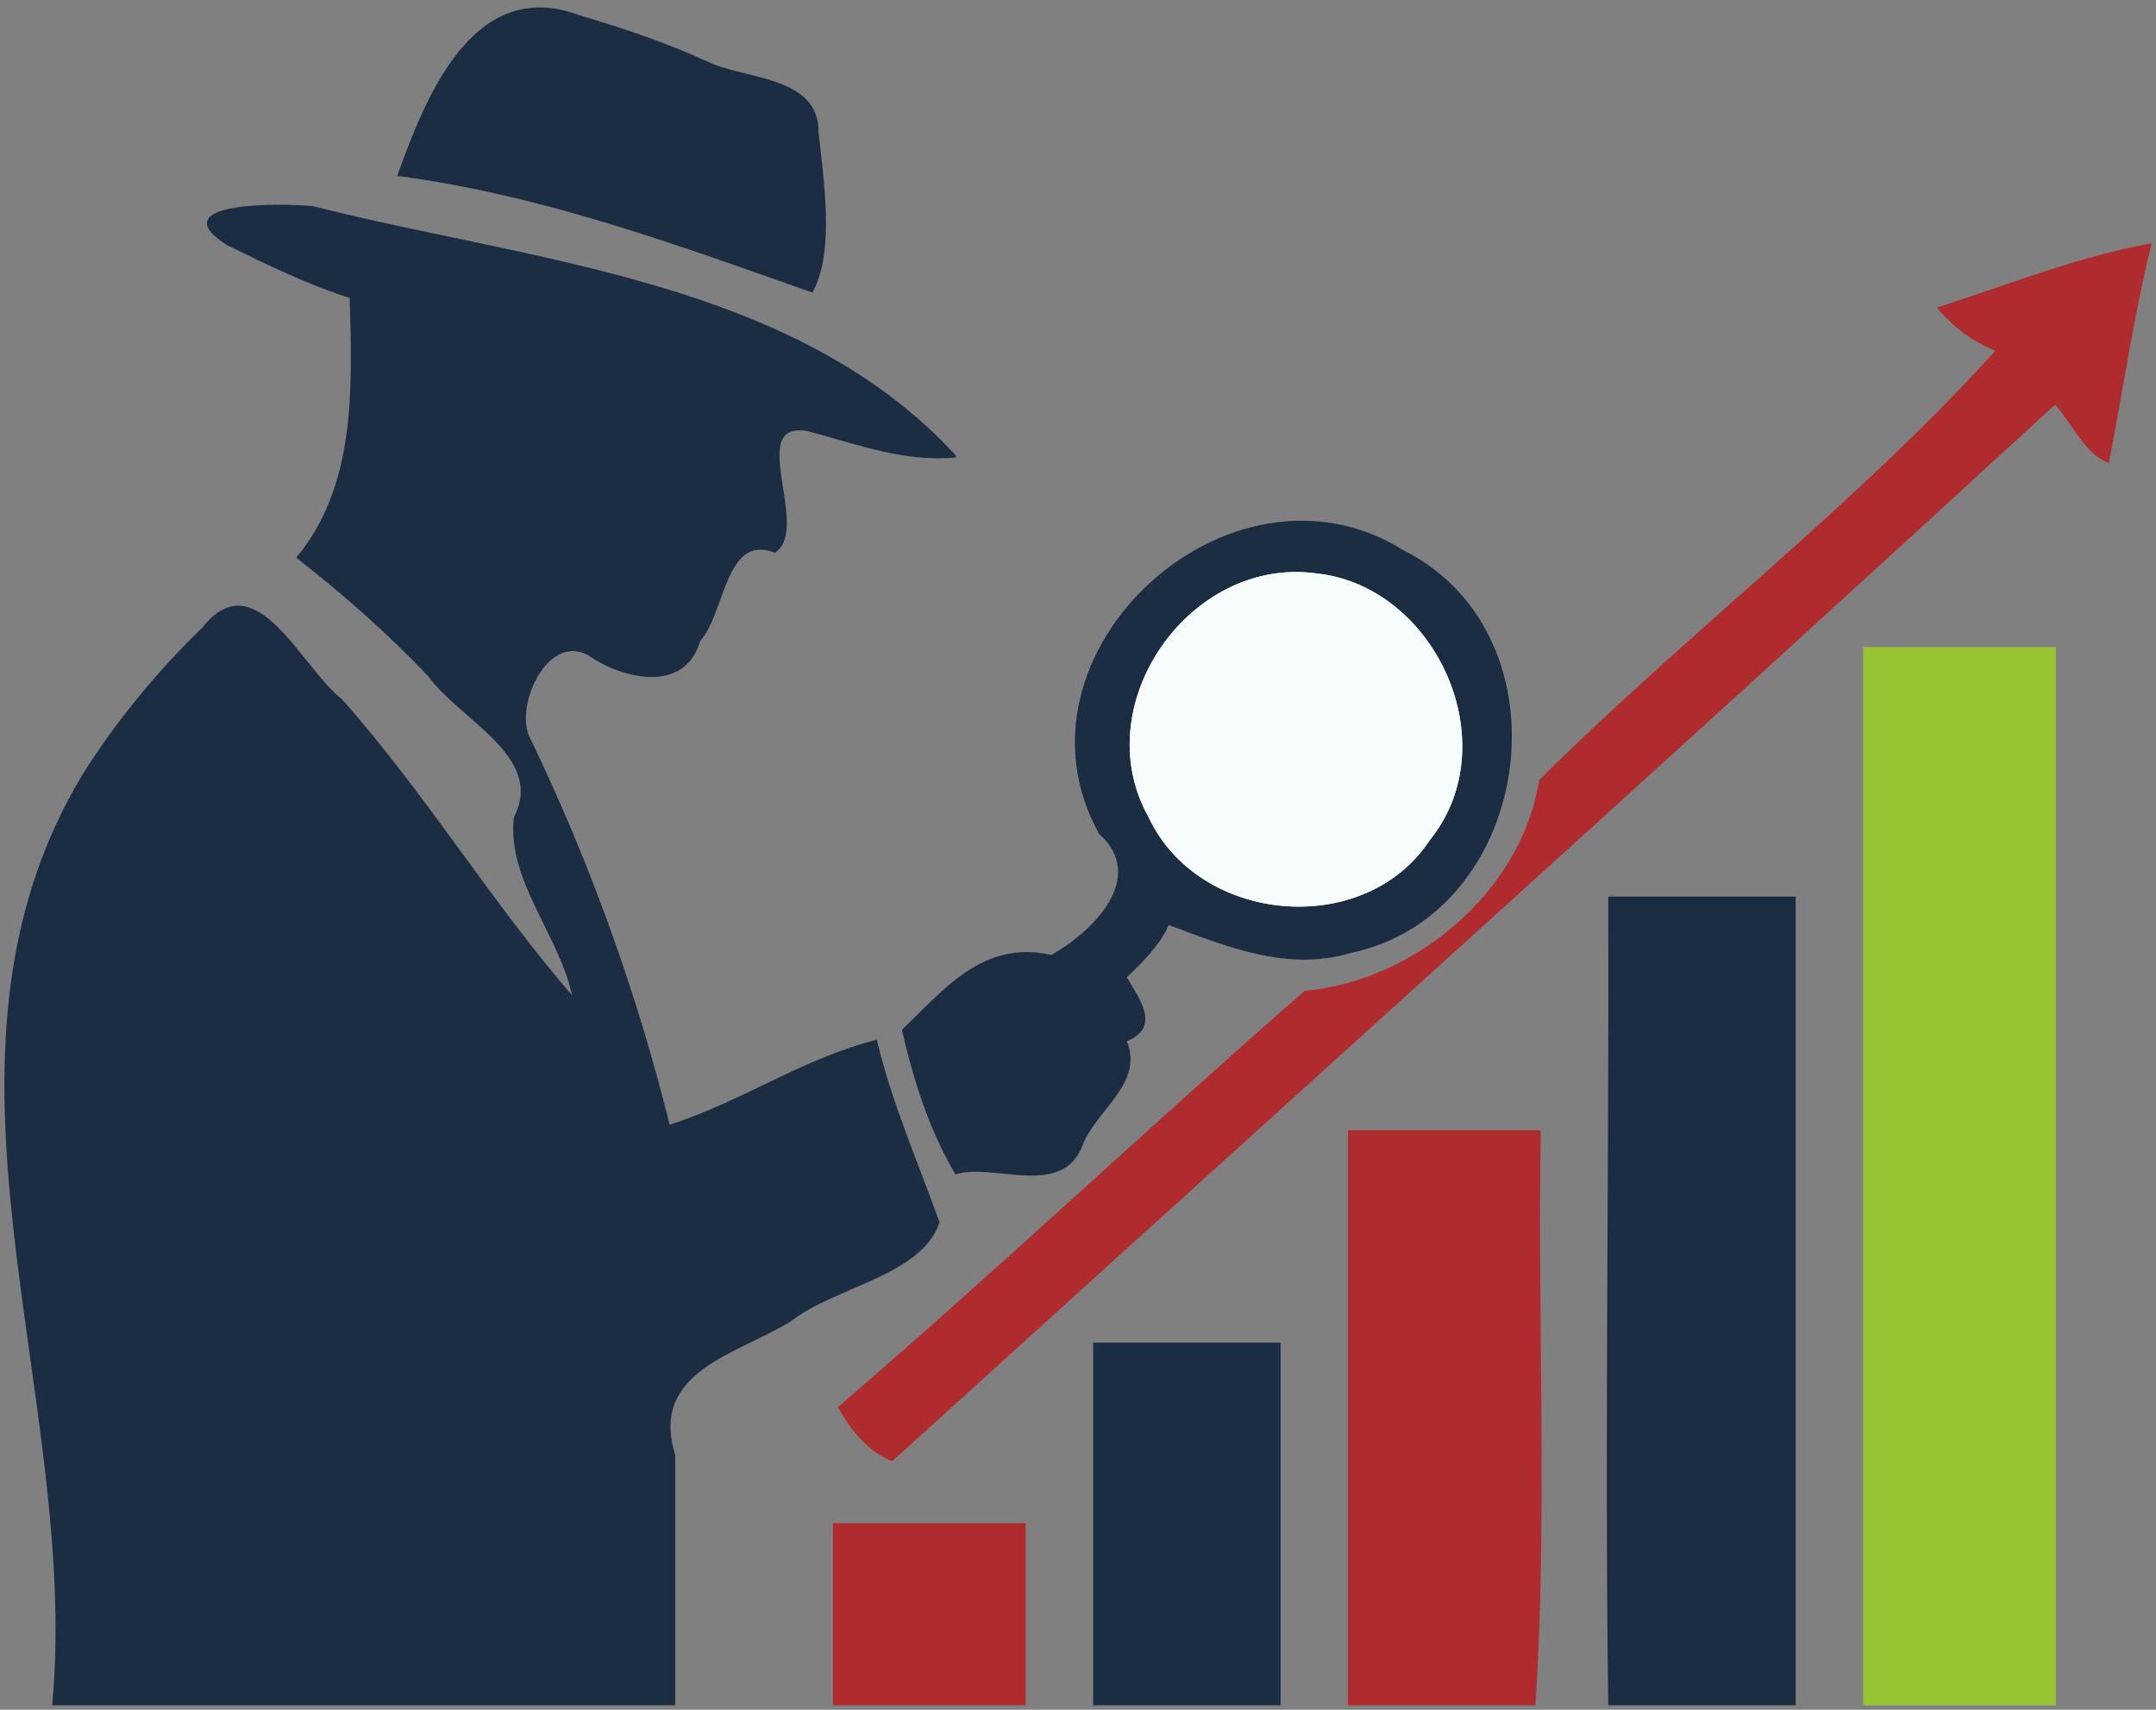 <svg width="406" height="322" xmlns="http://www.w3.org/2000/svg">
    <rect width="100%" height="100%" fill="#808080" stroke="none"/>
    <g>
        <g id="svg_3" stroke-width="0.3" stroke="#1A2D42" fill-opacity="0" fill="None">
            <path id="svg_4" d="m75,33c27,3.57 52.56,12.96 77.92,21.92c4.14,-7.7 2.05,-20.81 1.08,-29.92c0.16,-10.62 -13.68,-9.85 -20.77,-13.23c-7.79,-3.63 -16.02,-6.32 -24.22,-8.78c-19.94,-7.46 -28.87,15.79 -34.01,30.01z"/>
        </g>
        <g id="svg_5" stroke-width="0.3" stroke="#1A2D42" fill-opacity="0" fill="None">
            <path id="svg_6" d="m180,86c-30.34,-33.11 -79.63,-36.53 -121,-47c-6.02,-0.67 -28.81,-0.84 -16.08,7.08c7.55,3.68 15.13,7.41 23.08,9.92c0.52,17.31 1.12,35.57 -10,49c8.66,6.78 16.98,14.05 24.75,22.25c6.01,8.33 22.08,15.17 16.18,26.68c-1.43,11.86 8.81,22.41 11.07,34.07c-15.49,-17.82 -27.88,-38.38 -43.75,-56.25c-7.63,-5.93 -16.14,-25.99 -26,-13.5c-8.68,8.43 -16.2,17.61 -22.48,27.52c-32.52,53.77 -0.47,116.31 -5.77,175.23c39,0 78,0 117,0c0,-15.67 0,-31.33 0,-47c-4.91,-15.87 11.8,-19.09 21.77,-25.23c8.55,-6.68 24.54,-8.56 28.01,-18.55c-4.07,-11.32 -8.97,-22.5 -11.78,-34.22c-13.64,3.4 -25.62,11.8 -39,16c-6.22,-25.05 -15.04,-49.54 -26.23,-72.77c-3.27,-5.64 2.94,-20.26 11,-16c6.42,4.52 18.09,7.3 20.93,-2.53c4.81,-5.42 4.71,-20.39 14.22,-16.78c6.67,-4.52 -5.73,-24.76 6.06,-22.9c9.17,2.34 18.01,5.94 28.02,4.98z"/>
        </g>
        <g id="svg_7" stroke-width="0.3" stroke="#B02B2E" fill-opacity="0" fill="None">
            <path id="svg_8" d="m405,46c-13.71,2.51 -26.75,7.72 -40,12c2.8,3.41 6.92,6.47 11,8c-26.07,28.89 -58.24,53.35 -86.02,80.98c-3.39,21.24 -23.67,37.92 -44.23,39.77c-29.5,25.73 -58.05,52.75 -87.75,78.25c2.03,3.97 5.74,8.48 10,10c72.79,-66.09 146.3,-132.16 219,-199c3.28,3.54 5.59,9.27 10,11c2.7,-13.67 4.61,-27.53 8,-41z"/>
        </g>
        <g id="svg_9" stroke-width="0.3" stroke="#1A2D42" fill-opacity="0" fill="None">
            <path id="svg_10" d="m220,174c10.9,4.08 22.51,8.91 34.32,5.32c34.5,-7.17 41.71,-59.62 9.91,-75.55c-32.5,-20.39 -75.84,19.42 -57.15,53.15c9.37,8.49 -1.51,18.87 -9.08,23.08c-12.92,-2.99 -20.41,6.79 -28,14c2.14,9.31 5.1,18.7 10,27c7.03,-2.21 19.93,4.56 23.7,-5.3c2.51,-6.74 11.69,-11.71 8.3,-19.7c6.73,-2.64 2.14,-8.17 0,-12c2.95,-2.76 6.47,-6.24 8,-10m28,-66c22.37,2.45 35.93,32.09 21.23,50.23c-12.22,18.6 -43.52,15.93 -53,-4.46c-11.72,-21.05 7.82,-49.13 31.77,-45.77z"/>
        </g>
        <g id="svg_11" stroke-width="0.3" stroke="#F7FDFD" fill-opacity="0" fill="None">
            <path id="svg_12" d="m248,108c-23.95,-3.36 -43.49,24.72 -31.77,45.77c9.48,20.39 40.78,23.06 53,4.46c14.7,-18.14 1.14,-47.78 -21.23,-50.23z"/>
        </g>
        <g id="svg_13" stroke-width="0.3" stroke="#97C432" fill-opacity="0" fill="None">
            <path id="svg_14" d="m387,122c-12,0 -24,0 -36,0c0,66.33 0,132.67 0,199c12,0 24,0 36,0c0,-66.33 0,-132.67 0,-199z"/>
        </g>
        <g id="svg_15" stroke-width="0.3" stroke="#1A2D42" fill-opacity="0" fill="None">
            <path id="svg_16" d="m338,169c-11.67,0 -23.33,0 -35,0c0.18,51.18 -0.69,101.13 0,152c11.67,0 23.33,0 35,0c0,-50.67 0,-101.33 0,-152z"/>
        </g>
        <g id="svg_17" stroke-width="0.3" stroke="#B02B2E" fill-opacity="0" fill="None">
            <path id="svg_18" d="m290,213c-12,0 -24,0 -36,0c0,36 0,72 0,108c11.67,0 23.33,0 35,0c2.31,-35.51 0.35,-72.08 1,-108z"/>
        </g>
        <g id="svg_19" stroke-width="0.3" stroke="#1A2D42" fill-opacity="0" fill="None">
            <path id="svg_20" d="m241,253c-11.67,0 -23.33,0 -35,0c0,22.67 0,45.33 0,68c11.67,0 23.33,0 35,0c0,-22.67 0,-45.33 0,-68z"/>
        </g>
        <g id="svg_21" stroke-width="0.3" stroke="#B02B2E" fill-opacity="0" fill="None">
            <path id="svg_22" d="m193,287c-12,0 -24,0 -36,0c0,11.33 0,22.67 0,34c12,0 24,0 36,0c0,-11.33 0,-22.67 0,-34z"/>
        </g>
        <g id="svg_23" stroke="None" fill="#1A2D42">
            <path id="svg_24" d="m75,33c27,3.57 52.56,12.96 77.92,21.92c4.14,-7.7 2.05,-20.81 1.08,-29.92c0.16,-10.62 -13.68,-9.85 -20.77,-13.23c-7.79,-3.63 -16.02,-6.32 -24.22,-8.78c-19.94,-7.46 -28.87,15.79 -34.01,30.01z"/>
        </g>
        <g id="svg_25" stroke="None" fill="#1A2D42">
            <path id="svg_26" d="m180,86c-30.34,-33.11 -79.63,-36.53 -121,-47c-6.02,-0.67 -28.81,-0.84 -16.08,7.08c7.55,3.68 15.13,7.41 23.08,9.92c0.52,17.31 1.12,35.57 -10,49c8.66,6.78 16.98,14.05 24.75,22.25c6.01,8.33 22.08,15.17 16.18,26.68c-1.43,11.86 8.81,22.41 11.07,34.07c-15.49,-17.82 -27.88,-38.38 -43.75,-56.25c-7.63,-5.93 -16.14,-25.99 -26,-13.5c-8.68,8.43 -16.2,17.61 -22.48,27.52c-32.52,53.77 -0.47,116.31 -5.77,175.23c39,0 78,0 117,0c0,-15.67 0,-31.33 0,-47c-4.91,-15.87 11.8,-19.09 21.77,-25.23c8.55,-6.68 24.54,-8.56 28.01,-18.55c-4.07,-11.32 -8.97,-22.5 -11.78,-34.22c-13.64,3.4 -25.62,11.8 -39,16c-6.22,-25.05 -15.04,-49.54 -26.23,-72.77c-3.27,-5.64 2.94,-20.26 11,-16c6.42,4.52 18.09,7.3 20.93,-2.53c4.81,-5.42 4.71,-20.39 14.22,-16.78c6.67,-4.52 -5.73,-24.76 6.06,-22.9c9.17,2.34 18.01,5.94 28.02,4.98z"/>
        </g>
        <g id="svg_27" stroke="None" fill="#B02B2E">
            <path id="svg_28" d="m405,46c-13.71,2.51 -26.75,7.72 -40,12c2.8,3.41 6.92,6.47 11,8c-26.07,28.89 -58.24,53.35 -86.02,80.98c-3.39,21.24 -23.67,37.92 -44.23,39.77c-29.5,25.73 -58.05,52.75 -87.75,78.25c2.03,3.97 5.74,8.48 10,10c72.79,-66.09 146.3,-132.16 219,-199c3.28,3.54 5.59,9.27 10,11c2.7,-13.67 4.61,-27.53 8,-41z"/>
        </g>
        <g id="svg_29" stroke="None" fill="#1A2D42">
            <path id="svg_30" d="m220,174c10.9,4.08 22.51,8.91 34.32,5.32c34.5,-7.17 41.71,-59.62 9.91,-75.55c-32.5,-20.39 -75.84,19.42 -57.15,53.15c9.37,8.49 -1.51,18.87 -9.08,23.08c-12.92,-2.99 -20.41,6.79 -28,14c2.14,9.31 5.1,18.7 10,27c7.03,-2.21 19.93,4.56 23.7,-5.3c2.51,-6.74 11.69,-11.71 8.3,-19.7c6.73,-2.64 2.14,-8.17 0,-12c2.95,-2.76 6.47,-6.24 8,-10m28,-66c22.37,2.45 35.93,32.09 21.23,50.23c-12.22,18.6 -43.52,15.93 -53,-4.46c-11.72,-21.05 7.82,-49.13 31.77,-45.77z"/>
        </g>
        <g id="svg_31" stroke="None" fill="#F7FDFD">
            <path id="svg_32" d="m248,108c-23.95,-3.36 -43.49,24.72 -31.77,45.77c9.48,20.39 40.78,23.06 53,4.46c14.7,-18.14 1.14,-47.78 -21.23,-50.23z"/>
        </g>
        <g id="svg_33" stroke="None" fill="#97C432">
            <path id="svg_34" d="m387,122c-12,0 -24,0 -36,0c0,66.33 0,132.67 0,199c12,0 24,0 36,0c0,-66.33 0,-132.67 0,-199z"/>
        </g>
        <g id="svg_35" stroke="None" fill="#1A2D42">
            <path id="svg_36" d="m338,169c-11.67,0 -23.33,0 -35,0c0.18,51.18 -0.69,101.13 0,152c11.67,0 23.33,0 35,0c0,-50.67 0,-101.33 0,-152z"/>
        </g>
        <g id="svg_37" stroke="None" fill="#B02B2E">
            <path id="svg_38" d="m290,213c-12,0 -24,0 -36,0c0,36 0,72 0,108c11.67,0 23.33,0 35,0c2.31,-35.51 0.35,-72.08 1,-108z"/>
        </g>
        <g id="svg_39" stroke="None" fill="#1A2D42">
            <path id="svg_40" d="m241,253c-11.67,0 -23.33,0 -35,0c0,22.67 0,45.33 0,68c11.67,0 23.33,0 35,0c0,-22.67 0,-45.33 0,-68z"/>
        </g>
        <g id="svg_41" stroke="None" fill="#B02B2E">
            <path id="svg_42" d="m193,287c-12,0 -24,0 -36,0c0,11.33 0,22.67 0,34c12,0 24,0 36,0c0,-11.33 0,-22.67 0,-34z"/>
        </g>
    </g>
</svg>